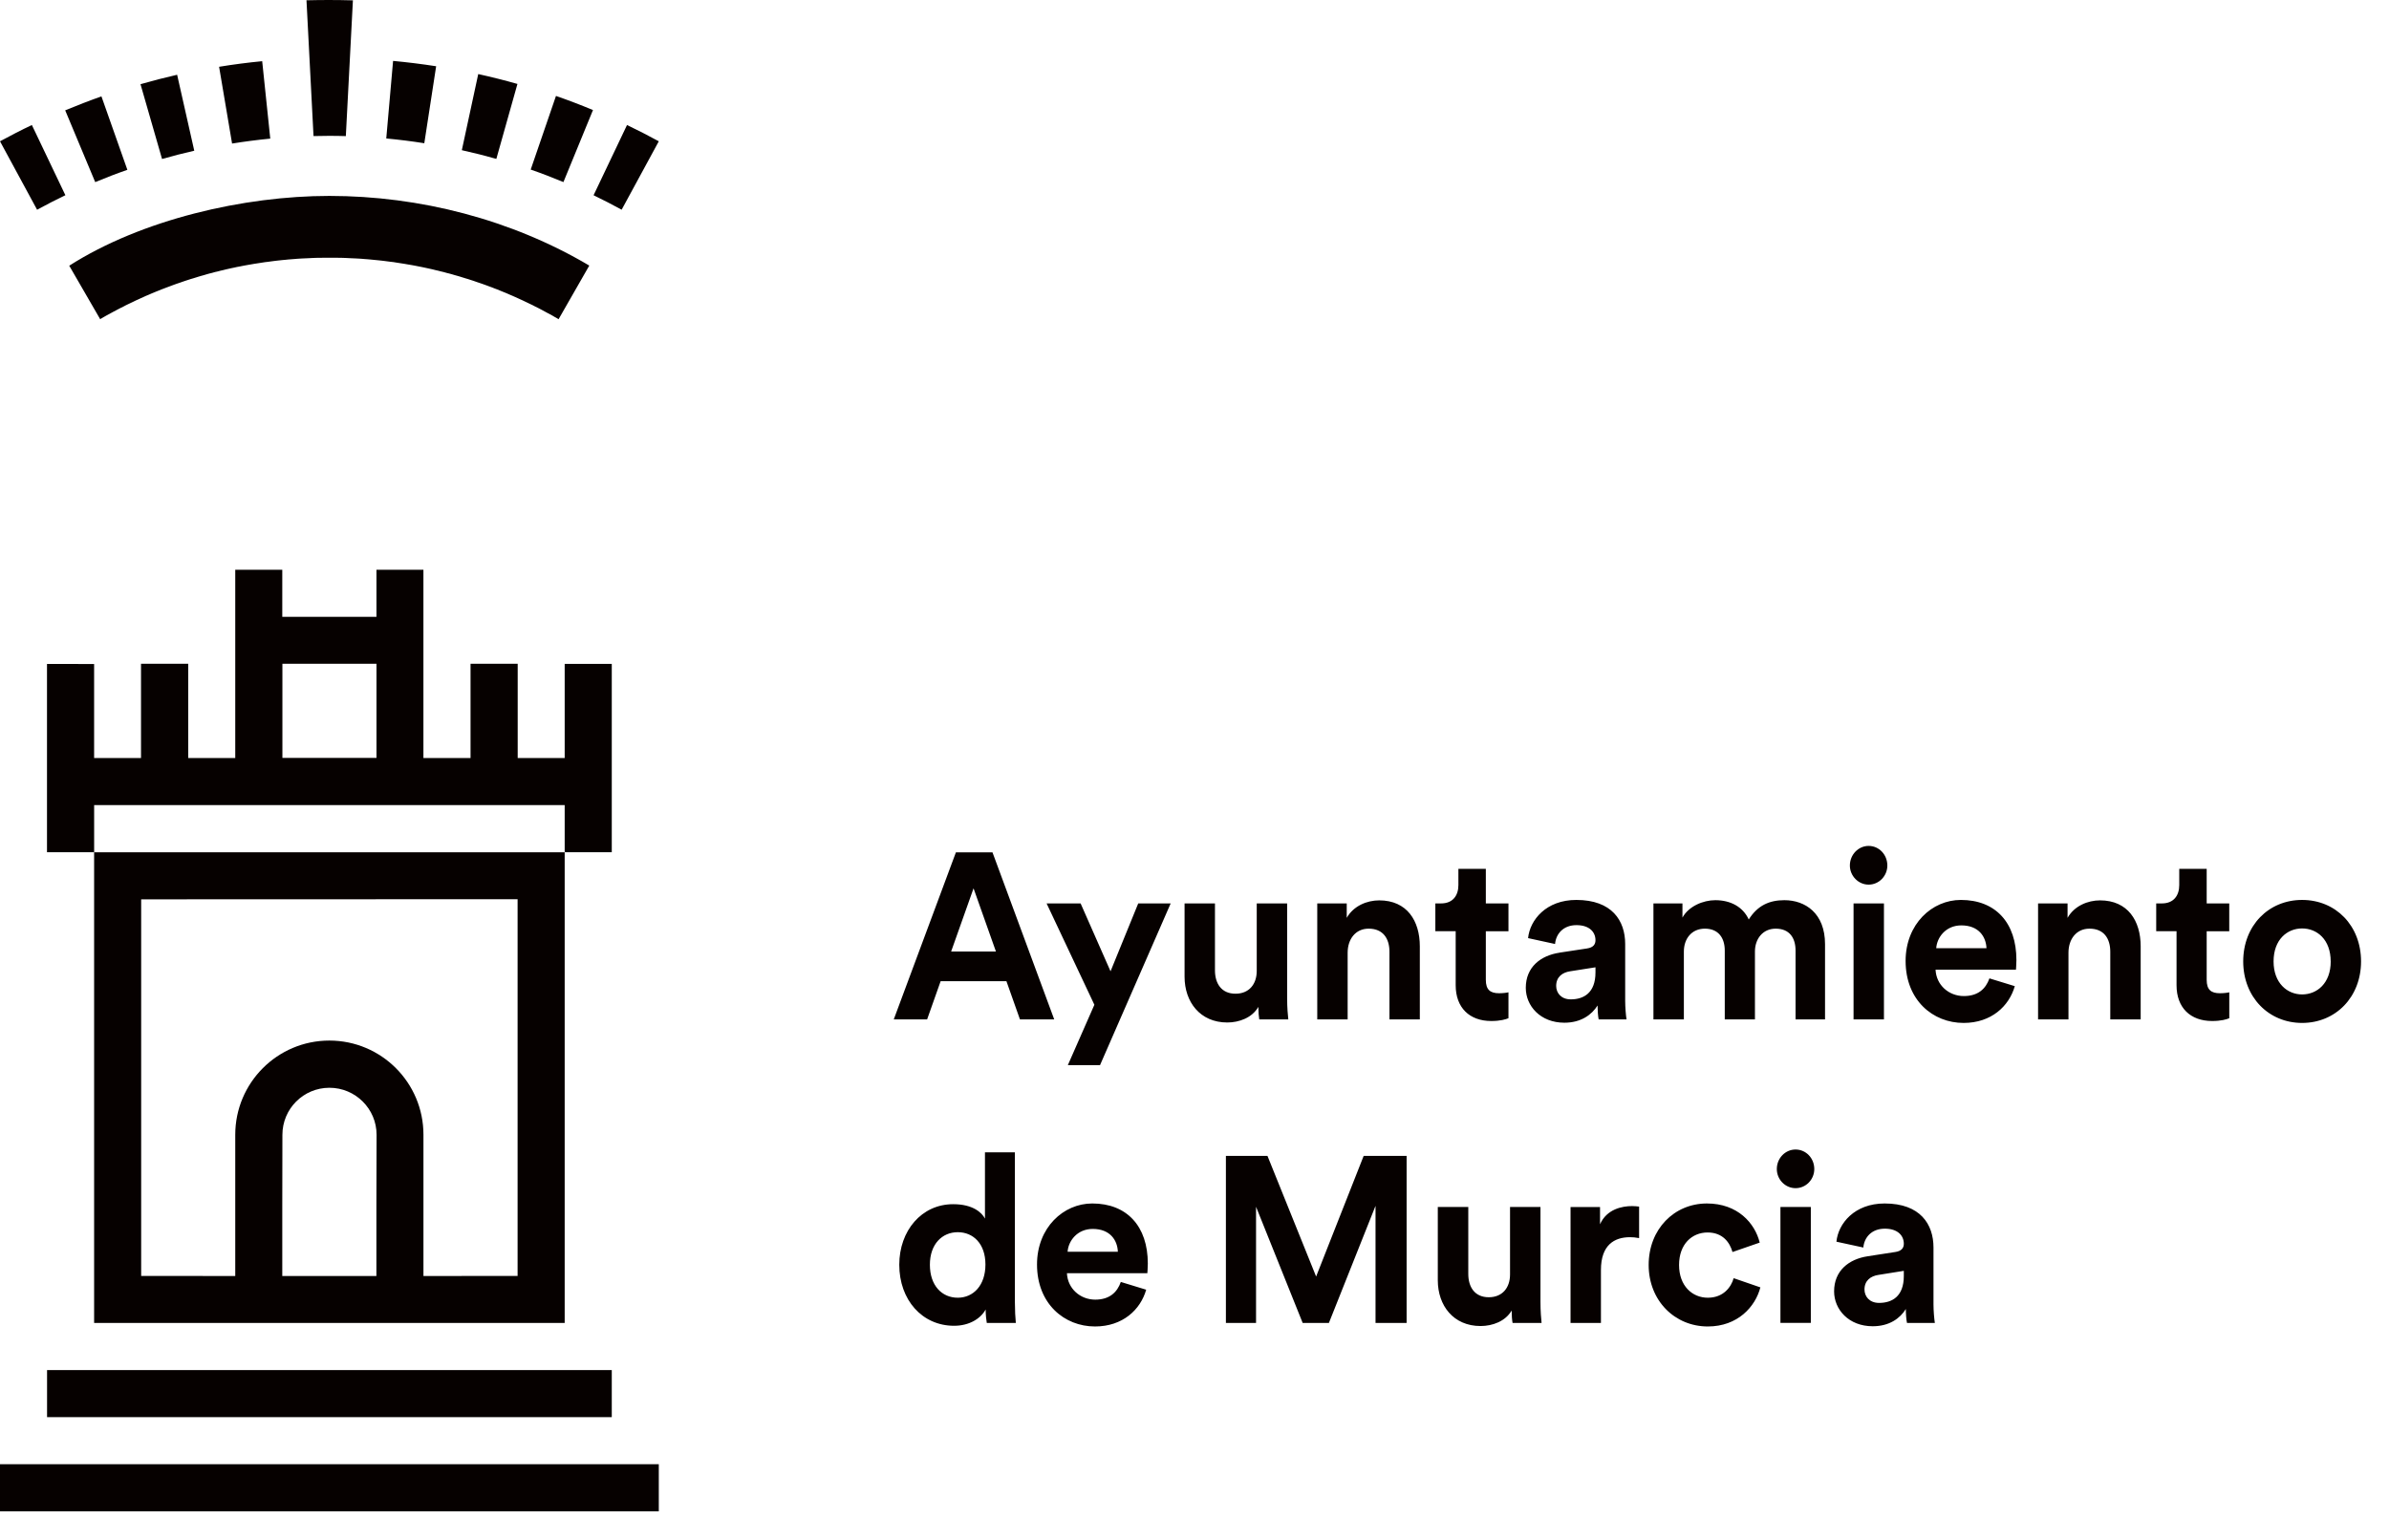 <svg xmlns="http://www.w3.org/2000/svg" width="76" height="49" viewBox="0 0 76 49">
    <g fill="none" fill-rule="evenodd">
        <g fill="#060100">
            <g>
                <path d="M30.258 30.278h1.425l-.712-2.01-.713 2.01zm1.759.945h-2.093l-.43 1.215h-1.061l1.977-5.316h1.163l1.964 5.316h-1.09l-.43-1.215zM33.971 33.893L34.815 31.973 33.295 28.748 34.377 28.748 35.329 30.908 36.21 28.748 37.242 28.748 34.995 33.893zM40.031 32.04c-.196.346-.61.497-.989.497-.864 0-1.358-.654-1.358-1.456v-2.333h.967v2.13c0 .413.203.743.653.743.43 0 .676-.3.676-.727v-2.146h.967v3.023c0 .285.022.54.037.667h-.924c-.014-.074-.029-.247-.029-.397M42.872 32.438h-.967v-3.69h.938v.459c.218-.383.646-.556 1.033-.556.886 0 1.292.652 1.292 1.462v2.325h-.966v-2.152c0-.413-.197-.735-.662-.735-.42 0-.668.337-.668.765v2.122zM47.268 28.748h.72v.885h-.72v1.546c0 .321.145.427.422.427.116 0 .247-.015.298-.03v.825c-.088.037-.262.089-.546.089-.697 0-1.133-.427-1.133-1.138v-1.719h-.647v-.885h.182c.377 0 .551-.254.551-.583v-.518h.873v1.101zM50.756 30.945v-.164l-.807.127c-.247.037-.443.18-.443.466 0 .217.153.427.464.427.408 0 .786-.202.786-.856m-1.148-.63l.88-.134c.203-.03.268-.135.268-.262 0-.263-.196-.48-.604-.48-.42 0-.653.277-.682.6l-.858-.187c.058-.578.574-1.215 1.534-1.215 1.133 0 1.555.659 1.555 1.402v1.814c0 .195.022.457.043.585h-.887c-.021-.097-.035-.301-.035-.442-.182.292-.524.548-1.055.548-.763 0-1.228-.533-1.228-1.11 0-.66.472-1.028 1.07-1.118M52.6 32.438v-3.69h.923v.451c.197-.36.655-.554 1.047-.554.487 0 .88.216 1.062.614.283-.45.66-.614 1.133-.614.662 0 1.294.412 1.294 1.401v2.392h-.938v-2.19c0-.397-.188-.697-.632-.697-.414 0-.66.33-.66.728v2.16h-.96v-2.19c0-.398-.197-.698-.633-.698-.422 0-.668.322-.668.728v2.16H52.6zM58.966 32.438h.967v-3.69h-.967v3.69zm.479-5.52c.334 0 .596.279.596.624 0 .329-.262.608-.596.608-.327 0-.596-.279-.596-.608 0-.345.27-.624.596-.624zM63.195 30.174c-.015-.367-.248-.727-.8-.727-.501 0-.777.389-.799.727h1.6zm.901 1.207c-.182.637-.748 1.17-1.628 1.17-.981 0-1.846-.727-1.846-1.972 0-1.177.843-1.942 1.758-1.942 1.106 0 1.767.727 1.767 1.912 0 .141-.014.292-.014.307h-2.558c.021.488.42.84.9.84.452 0 .698-.232.814-.563l.807.248zM65.803 32.438h-.967v-3.69h.938v.459c.217-.383.647-.556 1.032-.556.887 0 1.294.652 1.294 1.462v2.325h-.967v-2.152c0-.413-.196-.735-.661-.735-.422 0-.669.337-.669.765v2.122zM70.2 28.748h.718v.885H70.2v1.546c0 .321.145.427.422.427.116 0 .247-.015.297-.03v.825c-.086.037-.261.089-.545.089-.697 0-1.133-.427-1.133-1.138v-1.719h-.647v-.885h.181c.378 0 .552-.254.552-.583v-.518h.873v1.101zM74.145 30.594c0-.698-.436-1.05-.909-1.05-.472 0-.908.352-.908 1.05 0 .69.436 1.05.908 1.05.473 0 .91-.353.91-1.05m.965 0c0 1.132-.806 1.957-1.875 1.957-1.068 0-1.874-.825-1.874-1.957 0-1.14.806-1.957 1.874-1.957 1.07 0 1.875.817 1.875 1.957M30.469 41.295c.494 0 .88-.39.88-1.057 0-.66-.386-1.028-.88-1.028s-.887.376-.887 1.036c0 .659.379 1.049.887 1.049zm1.817.135c0 .248.014.519.03.667h-.924c-.014-.075-.036-.254-.036-.427-.16.293-.524.518-1.004.518-1.017 0-1.744-.824-1.744-1.942 0-1.08.706-1.927 1.716-1.927.618 0 .909.262 1.01.458v-2.109h.952v4.762zM35.562 39.833c-.014-.367-.246-.727-.799-.727-.5 0-.778.389-.8.727h1.6zm.901 1.207c-.181.637-.748 1.17-1.628 1.17-.98 0-1.845-.727-1.845-1.972 0-1.177.843-1.942 1.758-1.942 1.105 0 1.767.727 1.767 1.912 0 .143-.015.293-.015.308h-2.558c.022.487.422.84.901.84.451 0 .698-.232.813-.563l.807.247zM43.759 42.097L43.759 38.371 42.276 42.097 41.441 42.097 39.958 38.401 39.958 42.097 38.999 42.097 38.999 36.781 40.321 36.781 41.869 40.621 43.382 36.781 44.748 36.781 44.748 42.097zM48.09 41.701c-.198.345-.61.495-.99.495-.864 0-1.36-.653-1.36-1.455v-2.333h.97v2.13c0 .413.201.742.652.742.43 0 .676-.299.676-.726v-2.146h.968v3.022c0 .286.021.54.035.668h-.922c-.016-.075-.03-.248-.03-.397M52.144 39.398c-.11-.022-.203-.029-.291-.029-.495 0-.923.247-.923 1.042v1.686h-.967V38.41h.938v.547c.217-.487.712-.578 1.017-.578.08 0 .152.008.226.016v1.004zM53.415 40.253c0 .668.422 1.042.915 1.042.494 0 .742-.336.822-.622l.85.293c-.16.615-.72 1.244-1.672 1.244-1.054 0-1.882-.824-1.882-1.957 0-1.14.813-1.957 1.853-1.957.974 0 1.526.622 1.68 1.245l-.866.3c-.086-.307-.312-.622-.792-.622-.494 0-.908.368-.908 1.034M56.64 42.096h.967v-3.688h-.967v3.688zm.48-5.517c.335 0 .597.277.597.622 0 .33-.262.608-.596.608-.328 0-.596-.277-.596-.608 0-.345.268-.622.596-.622zM60.565 40.606v-.166l-.807.129c-.248.037-.444.18-.444.464 0 .217.153.427.465.427.408 0 .786-.202.786-.854m-1.15-.63l.88-.136c.204-.03.27-.135.27-.262 0-.262-.196-.48-.604-.48-.422 0-.655.278-.684.6l-.856-.186c.057-.578.574-1.216 1.534-1.216 1.133 0 1.554.66 1.554 1.402v1.814c0 .196.023.458.043.585h-.886c-.023-.096-.037-.3-.037-.442-.181.294-.522.548-1.053.548-.763 0-1.229-.533-1.229-1.11 0-.66.473-1.028 1.069-1.117M1.497 45.096L19.462 45.096 19.462 43.597 1.497 43.597zM0 48.092L20.958 48.092 20.958 46.593 0 46.593zM3.187 10.158l.04-.027.075-.043.077-.044.077-.042.078-.042.077-.042.08-.042.077-.041.078-.04.08-.039.078-.042.079-.038.08-.038.08-.038.079-.039.081-.036.08-.037.08-.036.08-.037.083-.034.081-.036.082-.034.08-.033.085-.034.082-.034.083-.031.083-.032.082-.03.084-.032.084-.031.085-.03.084-.028.085-.03.084-.029.084-.027.085-.028.086-.025.087-.027.085-.027.086-.025.087-.024.086-.026.085-.024.088-.021.086-.025.09-.02.086-.023.089-.02.086-.022.088-.02.089-.02.089-.018.089-.02.089-.016.089-.018.09-.017.09-.016.088-.015.09-.016.092-.014.09-.014.09-.014.09-.014.09-.01.092-.013.092-.012.091-.011.092-.01.091-.01.092-.008.092-.01.093-.007.092-.007.092-.008.093-.006.093-.005.093-.004.092-.004.093-.005.094-.004.094-.003h.094l.094-.002.094-.001H10.665l.094.002.094.001.092.003.095.004.092.005.094.004.092.004.093.005.094.006.092.008.093.007.092.008.091.009.092.009.092.009.092.01.092.011.09.012.093.012.09.01.09.015.09.014.09.014.09.014.09.016.09.015.09.016.09.017.09.018.088.017.09.019.088.019.087.019.089.02.087.022.088.02.089.023.086.02.087.025.086.021.088.024.086.026.087.024.086.025.085.027.087.027.085.025.085.028.085.027.084.03.085.029.084.028.084.03.084.03.084.032.084.03.082.033.083.031.082.034.083.034.083.033.08.034.082.036.08.034.083.037.08.036.08.037.08.036.08.039.08.038.079.038.08.038.079.042.079.038.077.04.079.042.077.042.078.042.078.042.077.041.076.045.077.043.043.027.977-1.707c-2.48-1.467-5.392-2.217-8.27-2.217-2.711 0-5.967.748-8.274 2.221l.985 1.703zM2.08 6.212c-.307.146-.6.3-.9.462L0 4.496c.336-.181.667-.354 1.014-.518L2.08 6.212zM4.052 5.404c-.347.12-.685.251-1.023.391l-.955-2.284c.383-.158.762-.306 1.153-.444l.825 2.337zM4.47 2.679c.386-.111.77-.21 1.165-.3l.545 2.417c-.347.079-.685.167-1.025.263L4.47 2.68zM6.97 2.125c.453-.074.906-.133 1.371-.178l.257 2.464c-.412.04-.811.092-1.215.157L6.97 2.125zM13.498 4.558c-.402-.064-.8-.113-1.21-.152l.217-2.468c.463.043.916.1 1.37.17l-.377 2.45zM15.79 5.056c-.365-.103-.726-.195-1.098-.277l.522-2.422c.422.093.834.197 1.247.314l-.671 2.385zM17.924 5.794c-.345-.143-.687-.276-1.041-.398l.804-2.343c.4.138.788.287 1.177.449l-.94 2.292zM19.776 6.673c-.296-.16-.587-.314-.893-.46l1.064-2.235c.344.164.677.337 1.011.518l-1.182 2.177zM9.974 4.33c.166-.005.32-.007.488-.007.18 0 .359.002.54.008l.225-4.32C10.968.004 10.71 0 10.45 0c-.24 0-.463.004-.7.009l.224 4.322zM2.994 42.097h14.97V27.12H2.994v14.978zm1.497-13.48v11.985l2.993.002V36.11c0-1.654 1.34-2.998 2.994-2.998 1.654 0 2.993 1.342 2.993 2.997v4.495l2.995-.002V28.614l-11.975.004zM8.98 40.605h2.994v-2.247l.006-2.247c0-.827-.673-1.497-1.5-1.497-.828 0-1.496.67-1.496 1.497l-.004 2.247v2.247zM1.495 21.126v5.993h1.5v-1.5h14.969v1.5h1.498v-5.993h-1.498v2.995h-1.495v-3h-1.5v3.001H13.47V18.13h-1.494v1.498H8.98V18.13H7.484v5.992H5.988v-3.001H4.486v3H2.994V21.13l-1.5-.003zm7.489 2.991h2.993v-2.995H8.984v2.995z" transform="translate(-386 -257) translate(386 257)"/>
            </g>
        </g>
    </g>
</svg>
